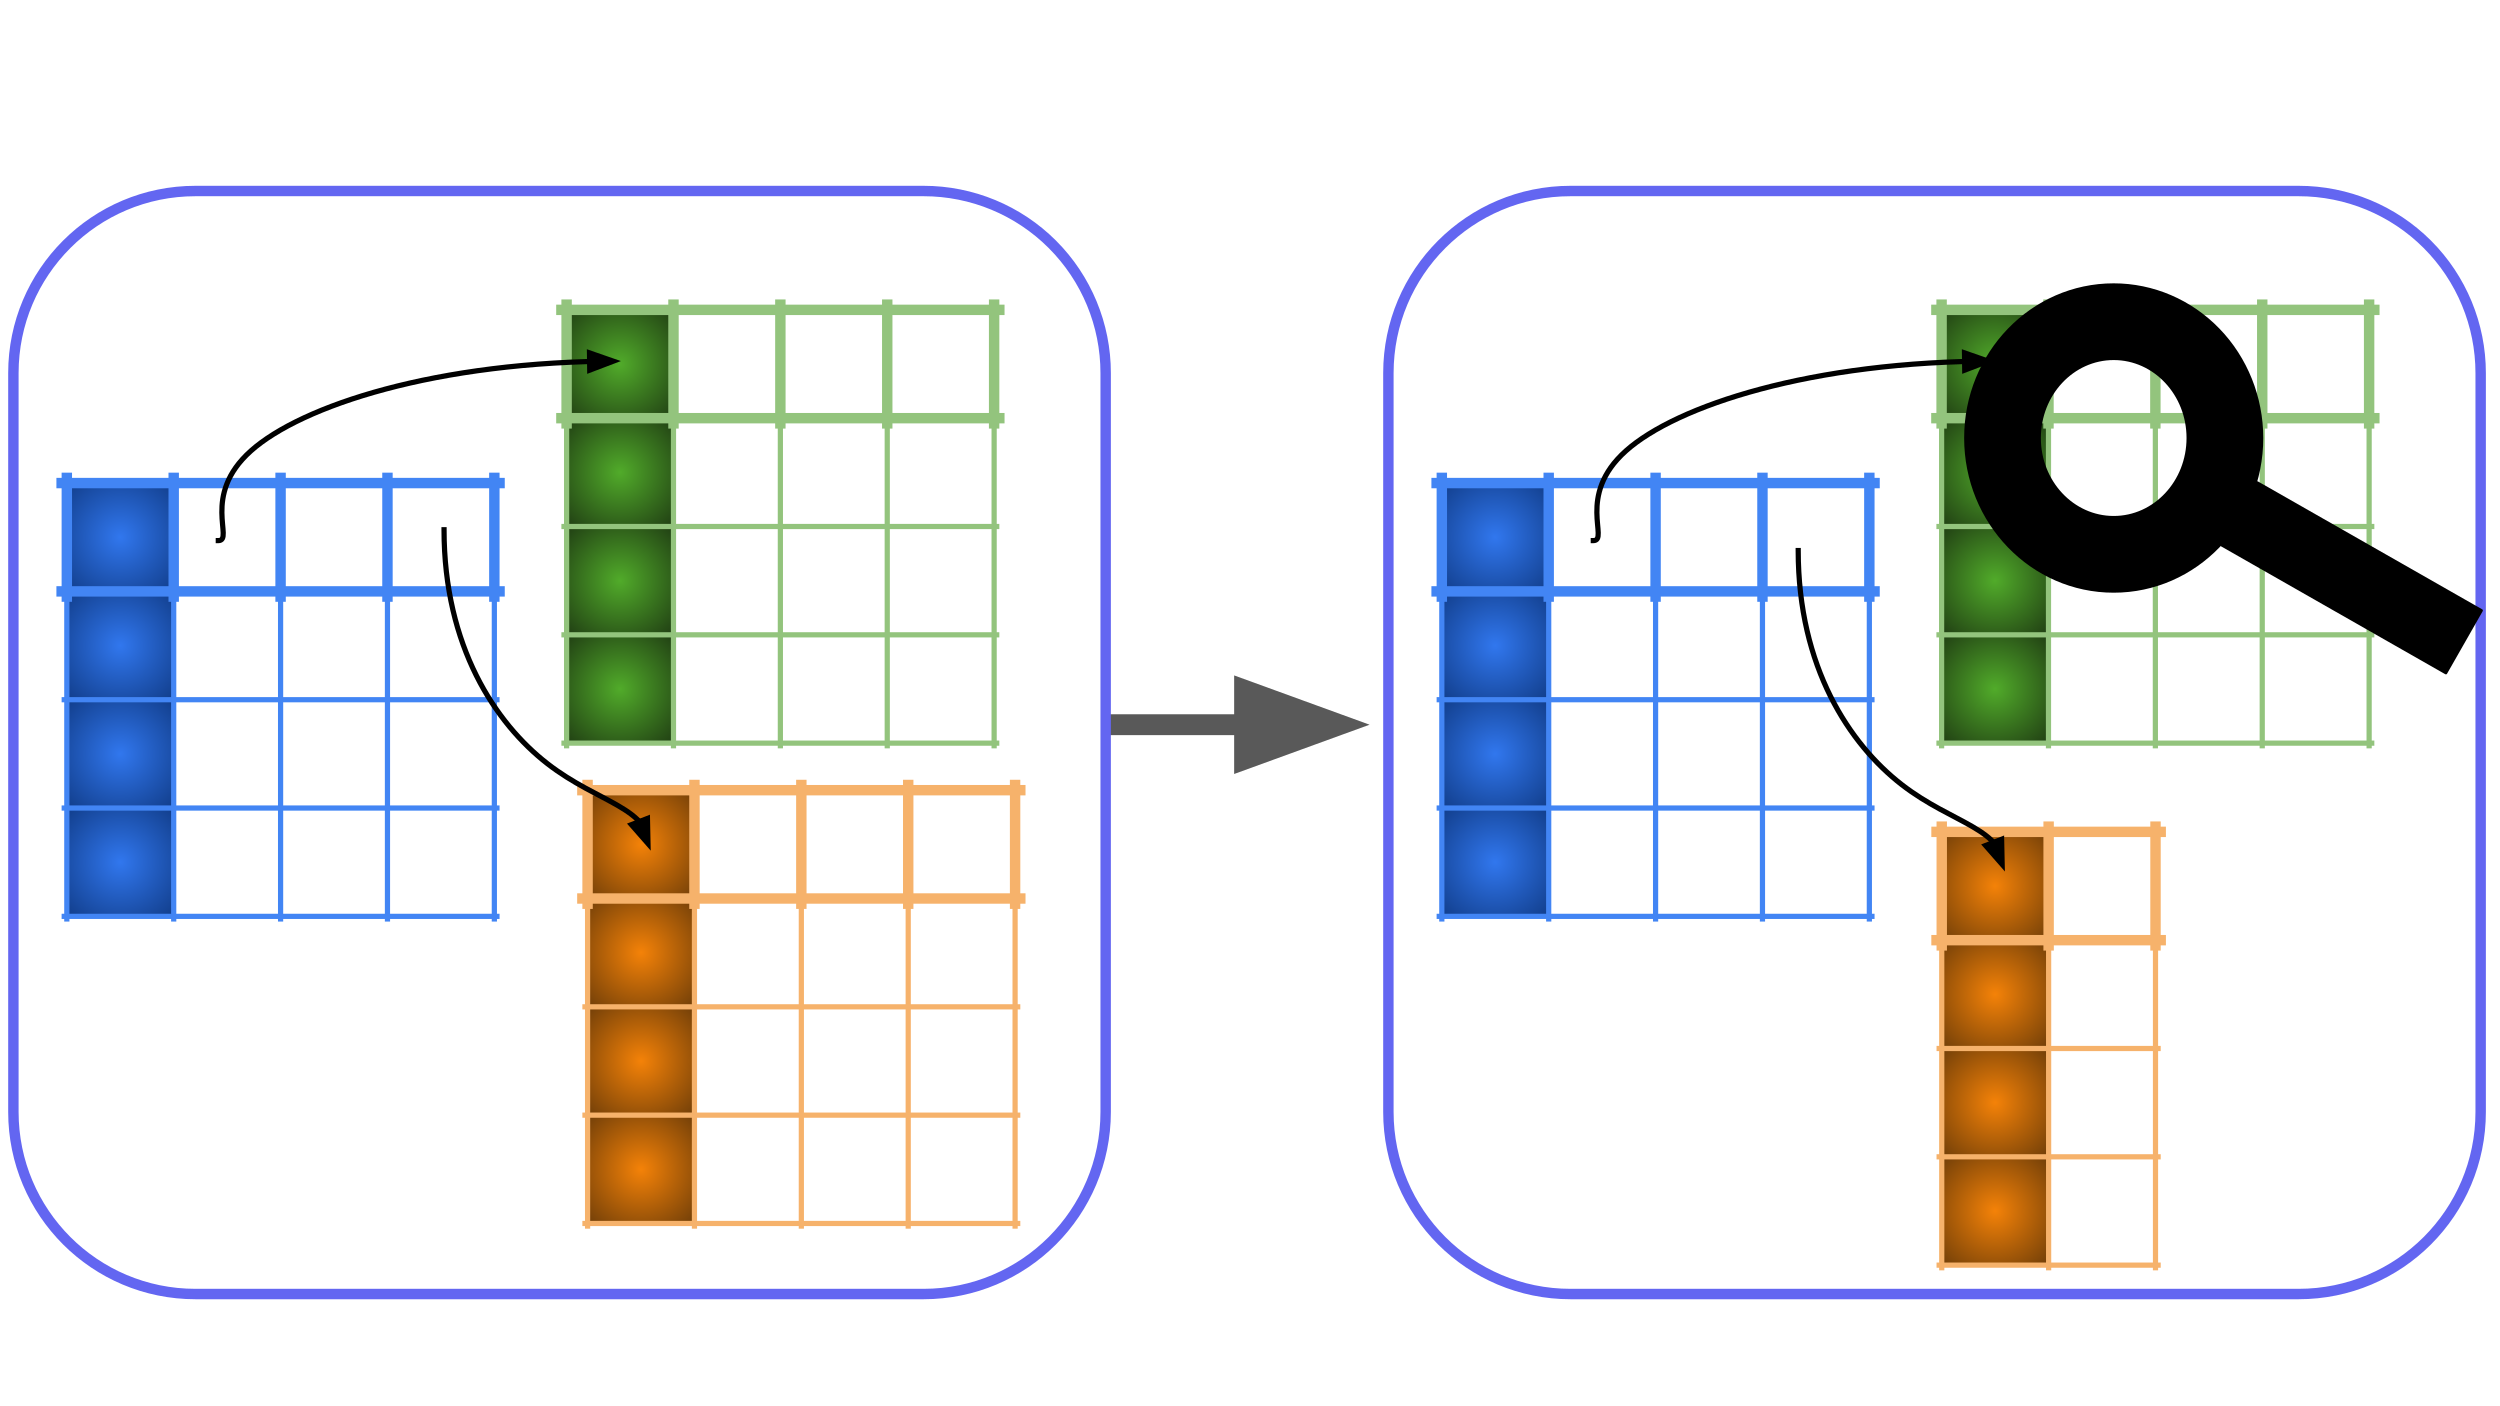<svg version="1.1" viewBox="0.0 0.0 960.0 540.0" fill="none" stroke="none" stroke-linecap="square" stroke-miterlimit="10" xmlns:xlink="http://www.w3.org/1999/xlink" xmlns="http://www.w3.org/2000/svg"><rect x="0.0" y="0.0" width="960.0" height="540.0" fill="#808080" stroke="none"/><clipPath id="g13da86dfdc4_0_141.0"><path d="m0 0l960.0 0l0 540.0l-960.0 0l0 -540.0z" clip-rule="nonzero"/></clipPath><g clip-path="url(#g13da86dfdc4_0_141.0)"><path fill="#ffffff" d="m0 0l960.0 0l0 540.0l-960.0 0z" fill-rule="evenodd"/><path fill="#000000" fill-opacity="0.0" d="m430.104 278.285l95.811 0" fill-rule="evenodd"/><path stroke="#595959" stroke-width="8.0" stroke-linejoin="round" stroke-linecap="butt" d="m430.104 278.285l47.811 0" fill-rule="evenodd"/><path fill="#595959" stroke="#595959" stroke-width="8.0" stroke-linecap="butt" d="m477.915 291.499l36.305 -13.214l-36.305 -13.214z" fill-rule="evenodd"/><path fill="#000000" fill-opacity="0.0" d="m59.798 232.659l24.031 0l0 42.016l-24.031 0z" fill-rule="evenodd"/><path fill="#000000" fill-opacity="0.0" d="m5.142 143.256l0 0c0 -38.609 31.298 -69.907 69.907 -69.907l279.619 0l0 0c18.54 0 36.322 7.365 49.432 20.475c13.11 13.11 20.475 30.891 20.475 49.432l0 283.745c0 38.609 -31.298 69.907 -69.907 69.907l-279.619 0l0 0c-38.609 0 -69.907 -31.298 -69.907 -69.907z" fill-rule="evenodd"/><path stroke="#6366f1" stroke-width="4.0" stroke-linejoin="round" stroke-linecap="butt" d="m5.142 143.256l0 0c0 -38.609 31.298 -69.907 69.907 -69.907l279.619 0l0 0c18.54 0 36.322 7.365 49.432 20.475c13.11 13.11 20.475 30.891 20.475 49.432l0 283.745c0 38.609 -31.298 69.907 -69.907 69.907l-279.619 0l0 0c-38.609 0 -69.907 -31.298 -69.907 -69.907z" fill-rule="evenodd"/><path fill="#000000" fill-opacity="0.0" d="m62.396 222.215l19.717 0l0 42.016l-19.717 0z" fill-rule="evenodd"/><defs><radialGradient id="g13da86dfdc4_0_141.1" gradientUnits="userSpaceOnUse" gradientTransform="matrix(5.405 0.0 0.0 5.405 0.0 0.0)" spreadMethod="pad" cx="8.544" cy="38.165" fx="8.544" fy="38.165" r="5.405"><stop offset="0.0" stop-color="#3177ee"/><stop offset="1.0" stop-color="#113d8a"/></radialGradient></defs><path shape-rendering="crispEdges" fill="url(#g13da86dfdc4_0_141.1)" d="m25.661 185.499l41.042 0l0 41.596l-41.042 0l0 -41.596z" fill-rule="nonzero"/><defs><radialGradient id="g13da86dfdc4_0_141.2" gradientUnits="userSpaceOnUse" gradientTransform="matrix(5.405 0.0 0.0 5.405 0.0 0.0)" spreadMethod="pad" cx="8.544" cy="45.861" fx="8.544" fy="45.861" r="5.405"><stop offset="0.0" stop-color="#3177ee"/><stop offset="1.0" stop-color="#113d8a"/></radialGradient></defs><path shape-rendering="crispEdges" fill="url(#g13da86dfdc4_0_141.2)" d="m25.661 227.094l41.042 0l0 41.596l-41.042 0l0 -41.596z" fill-rule="nonzero"/><defs><radialGradient id="g13da86dfdc4_0_141.3" gradientUnits="userSpaceOnUse" gradientTransform="matrix(5.405 0.0 0.0 5.405 0.0 0.0)" spreadMethod="pad" cx="8.544" cy="53.556" fx="8.544" fy="53.556" r="5.405"><stop offset="0.0" stop-color="#3177ee"/><stop offset="1.0" stop-color="#113d8a"/></radialGradient></defs><path shape-rendering="crispEdges" fill="url(#g13da86dfdc4_0_141.3)" d="m25.661 268.69l41.042 0l0 41.596l-41.042 0l0 -41.596z" fill-rule="nonzero"/><defs><radialGradient id="g13da86dfdc4_0_141.4" gradientUnits="userSpaceOnUse" gradientTransform="matrix(5.405 0.0 0.0 5.405 0.0 0.0)" spreadMethod="pad" cx="8.544" cy="61.251" fx="8.544" fy="61.251" r="5.405"><stop offset="0.0" stop-color="#3177ee"/><stop offset="1.0" stop-color="#113d8a"/></radialGradient></defs><path shape-rendering="crispEdges" fill="url(#g13da86dfdc4_0_141.4)" d="m25.661 310.286l41.042 0l0 41.596l-41.042 0l0 -41.596z" fill-rule="nonzero"/><path stroke="#4285f4" stroke-width="4.0" stroke-linecap="butt" d="m25.661 183.499l0 45.596" fill-rule="nonzero"/><path stroke="#4285f4" stroke-width="2.0" stroke-linecap="butt" d="m25.661 229.094l0 123.787" fill-rule="nonzero"/><path stroke="#4285f4" stroke-width="4.0" stroke-linecap="butt" d="m66.703 183.499l0 45.596" fill-rule="nonzero"/><path stroke="#4285f4" stroke-width="2.0" stroke-linecap="butt" d="m66.703 229.094l0 123.787" fill-rule="nonzero"/><path stroke="#4285f4" stroke-width="4.0" stroke-linecap="butt" d="m107.745 183.499l0 45.596" fill-rule="nonzero"/><path stroke="#4285f4" stroke-width="2.0" stroke-linecap="butt" d="m107.745 229.094l0 123.787" fill-rule="nonzero"/><path stroke="#4285f4" stroke-width="4.0" stroke-linecap="butt" d="m148.787 183.499l0 45.596" fill-rule="nonzero"/><path stroke="#4285f4" stroke-width="2.0" stroke-linecap="butt" d="m148.787 229.094l0 123.787" fill-rule="nonzero"/><path stroke="#4285f4" stroke-width="4.0" stroke-linecap="butt" d="m189.829 183.499l0 45.596" fill-rule="nonzero"/><path stroke="#4285f4" stroke-width="2.0" stroke-linecap="butt" d="m189.829 229.094l0 123.787" fill-rule="nonzero"/><path stroke="#4285f4" stroke-width="4.0" stroke-linecap="butt" d="m23.661 185.499l168.168 0" fill-rule="nonzero"/><path stroke="#4285f4" stroke-width="4.0" stroke-linecap="butt" d="m23.661 227.094l168.168 0" fill-rule="nonzero"/><path stroke="#4285f4" stroke-width="2.0" stroke-linecap="butt" d="m24.661 268.69l166.168 0" fill-rule="nonzero"/><path stroke="#4285f4" stroke-width="2.0" stroke-linecap="butt" d="m24.661 310.286l166.168 0" fill-rule="nonzero"/><path stroke="#4285f4" stroke-width="2.0" stroke-linecap="butt" d="m24.661 351.882l166.168 0" fill-rule="nonzero"/><defs><radialGradient id="g13da86dfdc4_0_141.5" gradientUnits="userSpaceOnUse" gradientTransform="matrix(5.405 0.0 0.0 5.405 0.0 0.0)" spreadMethod="pad" cx="44.049" cy="25.86" fx="44.049" fy="25.86" r="5.405"><stop offset="0.0" stop-color="#51ab2a"/><stop offset="1.0" stop-color="#203e13"/></radialGradient></defs><path shape-rendering="crispEdges" fill="url(#g13da86dfdc4_0_141.5)" d="m217.577 118.984l41.042 0l0 41.596l-41.042 0l0 -41.596z" fill-rule="nonzero"/><defs><radialGradient id="g13da86dfdc4_0_141.6" gradientUnits="userSpaceOnUse" gradientTransform="matrix(5.405 0.0 0.0 5.405 0.0 0.0)" spreadMethod="pad" cx="44.049" cy="33.555" fx="44.049" fy="33.555" r="5.405"><stop offset="0.0" stop-color="#51ab2a"/><stop offset="1.0" stop-color="#203e13"/></radialGradient></defs><path shape-rendering="crispEdges" fill="url(#g13da86dfdc4_0_141.6)" d="m217.577 160.58l41.042 0l0 41.596l-41.042 0l0 -41.596z" fill-rule="nonzero"/><defs><radialGradient id="g13da86dfdc4_0_141.7" gradientUnits="userSpaceOnUse" gradientTransform="matrix(5.405 0.0 0.0 5.405 0.0 0.0)" spreadMethod="pad" cx="44.049" cy="41.251" fx="44.049" fy="41.251" r="5.405"><stop offset="0.0" stop-color="#51ab2a"/><stop offset="1.0" stop-color="#203e13"/></radialGradient></defs><path shape-rendering="crispEdges" fill="url(#g13da86dfdc4_0_141.7)" d="m217.577 202.176l41.042 0l0 41.596l-41.042 0l0 -41.596z" fill-rule="nonzero"/><defs><radialGradient id="g13da86dfdc4_0_141.8" gradientUnits="userSpaceOnUse" gradientTransform="matrix(5.405 0.0 0.0 5.405 0.0 0.0)" spreadMethod="pad" cx="44.049" cy="48.946" fx="44.049" fy="48.946" r="5.405"><stop offset="0.0" stop-color="#51ab2a"/><stop offset="1.0" stop-color="#203e13"/></radialGradient></defs><path shape-rendering="crispEdges" fill="url(#g13da86dfdc4_0_141.8)" d="m217.577 243.772l41.042 0l0 41.596l-41.042 0l0 -41.596z" fill-rule="nonzero"/><path stroke="#93c47d" stroke-width="4.0" stroke-linecap="butt" d="m217.577 116.984l0 45.596" fill-rule="nonzero"/><path stroke="#93c47d" stroke-width="2.0" stroke-linecap="butt" d="m217.577 162.58l0 123.787" fill-rule="nonzero"/><path stroke="#93c47d" stroke-width="4.0" stroke-linecap="butt" d="m258.619 116.984l0 45.596" fill-rule="nonzero"/><path stroke="#93c47d" stroke-width="2.0" stroke-linecap="butt" d="m258.619 162.58l0 123.787" fill-rule="nonzero"/><path stroke="#93c47d" stroke-width="4.0" stroke-linecap="butt" d="m299.661 116.984l0 45.596" fill-rule="nonzero"/><path stroke="#93c47d" stroke-width="2.0" stroke-linecap="butt" d="m299.661 162.58l0 123.787" fill-rule="nonzero"/><path stroke="#93c47d" stroke-width="4.0" stroke-linecap="butt" d="m340.703 116.984l0 45.596" fill-rule="nonzero"/><path stroke="#93c47d" stroke-width="2.0" stroke-linecap="butt" d="m340.703 162.58l0 123.787" fill-rule="nonzero"/><path stroke="#93c47d" stroke-width="4.0" stroke-linecap="butt" d="m381.745 116.984l0 45.596" fill-rule="nonzero"/><path stroke="#93c47d" stroke-width="2.0" stroke-linecap="butt" d="m381.745 162.58l0 123.787" fill-rule="nonzero"/><path stroke="#93c47d" stroke-width="4.0" stroke-linecap="butt" d="m215.577 118.984l168.168 0" fill-rule="nonzero"/><path stroke="#93c47d" stroke-width="4.0" stroke-linecap="butt" d="m215.577 160.58l168.168 0" fill-rule="nonzero"/><path stroke="#93c47d" stroke-width="2.0" stroke-linecap="butt" d="m216.577 202.176l166.168 0" fill-rule="nonzero"/><path stroke="#93c47d" stroke-width="2.0" stroke-linecap="butt" d="m216.577 243.772l166.168 0" fill-rule="nonzero"/><path stroke="#93c47d" stroke-width="2.0" stroke-linecap="butt" d="m216.577 285.367l166.168 0" fill-rule="nonzero"/><defs><radialGradient id="g13da86dfdc4_0_141.9" gradientUnits="userSpaceOnUse" gradientTransform="matrix(5.405 0.0 0.0 5.405 0.0 0.0)" spreadMethod="pad" cx="45.539" cy="59.983" fx="45.539" fy="59.983" r="5.405"><stop offset="0.0" stop-color="#f48208"/><stop offset="1.0" stop-color="#703e08"/></radialGradient></defs><path shape-rendering="crispEdges" fill="url(#g13da86dfdc4_0_141.9)" d="m225.63 303.431l41.042 0l0 41.596l-41.042 0l0 -41.596z" fill-rule="nonzero"/><defs><radialGradient id="g13da86dfdc4_0_141.10" gradientUnits="userSpaceOnUse" gradientTransform="matrix(5.405 0.0 0.0 5.405 0.0 0.0)" spreadMethod="pad" cx="45.539" cy="67.679" fx="45.539" fy="67.679" r="5.405"><stop offset="0.0" stop-color="#f48208"/><stop offset="1.0" stop-color="#703e08"/></radialGradient></defs><path shape-rendering="crispEdges" fill="url(#g13da86dfdc4_0_141.10)" d="m225.63 345.027l41.042 0l0 41.596l-41.042 0l0 -41.596z" fill-rule="nonzero"/><defs><radialGradient id="g13da86dfdc4_0_141.11" gradientUnits="userSpaceOnUse" gradientTransform="matrix(5.405 0.0 0.0 5.405 0.0 0.0)" spreadMethod="pad" cx="45.539" cy="75.374" fx="45.539" fy="75.374" r="5.405"><stop offset="0.0" stop-color="#f48208"/><stop offset="1.0" stop-color="#703e08"/></radialGradient></defs><path shape-rendering="crispEdges" fill="url(#g13da86dfdc4_0_141.11)" d="m225.63 386.623l41.042 0l0 41.596l-41.042 0l0 -41.596z" fill-rule="nonzero"/><defs><radialGradient id="g13da86dfdc4_0_141.12" gradientUnits="userSpaceOnUse" gradientTransform="matrix(5.405 0.0 0.0 5.405 0.0 0.0)" spreadMethod="pad" cx="45.539" cy="83.069" fx="45.539" fy="83.069" r="5.405"><stop offset="0.0" stop-color="#f48208"/><stop offset="1.0" stop-color="#703e08"/></radialGradient></defs><path shape-rendering="crispEdges" fill="url(#g13da86dfdc4_0_141.12)" d="m225.63 428.218l41.042 0l0 41.596l-41.042 0l0 -41.596z" fill-rule="nonzero"/><path stroke="#f6b26b" stroke-width="4.0" stroke-linecap="butt" d="m225.63 301.431l0 45.596" fill-rule="nonzero"/><path stroke="#f6b26b" stroke-width="2.0" stroke-linecap="butt" d="m225.63 347.027l0 123.787" fill-rule="nonzero"/><path stroke="#f6b26b" stroke-width="4.0" stroke-linecap="butt" d="m266.672 301.431l0 45.596" fill-rule="nonzero"/><path stroke="#f6b26b" stroke-width="2.0" stroke-linecap="butt" d="m266.672 347.027l0 123.787" fill-rule="nonzero"/><path stroke="#f6b26b" stroke-width="4.0" stroke-linecap="butt" d="m307.714 301.431l0 45.596" fill-rule="nonzero"/><path stroke="#f6b26b" stroke-width="2.0" stroke-linecap="butt" d="m307.714 347.027l0 123.787" fill-rule="nonzero"/><path stroke="#f6b26b" stroke-width="4.0" stroke-linecap="butt" d="m348.756 301.431l0 45.596" fill-rule="nonzero"/><path stroke="#f6b26b" stroke-width="2.0" stroke-linecap="butt" d="m348.756 347.027l0 123.787" fill-rule="nonzero"/><path stroke="#f6b26b" stroke-width="4.0" stroke-linecap="butt" d="m389.798 301.431l0 45.596" fill-rule="nonzero"/><path stroke="#f6b26b" stroke-width="2.0" stroke-linecap="butt" d="m389.798 347.027l0 123.787" fill-rule="nonzero"/><path stroke="#f6b26b" stroke-width="4.0" stroke-linecap="butt" d="m223.63 303.431l168.168 0" fill-rule="nonzero"/><path stroke="#f6b26b" stroke-width="4.0" stroke-linecap="butt" d="m223.63 345.027l168.168 0" fill-rule="nonzero"/><path stroke="#f6b26b" stroke-width="2.0" stroke-linecap="butt" d="m224.63 386.623l166.168 0" fill-rule="nonzero"/><path stroke="#f6b26b" stroke-width="2.0" stroke-linecap="butt" d="m224.63 428.218l166.168 0" fill-rule="nonzero"/><path stroke="#f6b26b" stroke-width="2.0" stroke-linecap="butt" d="m224.63 469.814l166.168 0" fill-rule="nonzero"/><path fill="#000000" fill-opacity="0.0" d="m83.829 207.593c6.267 0 -6.789 -17.236 12.534 -34.472c19.323 -17.236 71.025 -34.472 142.049 -34.472" fill-rule="evenodd"/><path stroke="#000000" stroke-width="2.0" stroke-linejoin="round" stroke-linecap="butt" d="m83.829 207.593c6.267 0 -6.789 -17.236 12.534 -34.472c9.661 -8.618 27.418 -17.236 51.636 -23.7c12.109 -3.232 25.835 -5.925 40.971 -7.81c7.568 -0.943 15.49 -1.683 23.738 -2.188c4.124 -0.252 8.331 -0.446 12.615 -0.576l1.089 -0.031" fill-rule="evenodd"/><path fill="#000000" stroke="#000000" stroke-width="2.0" stroke-linecap="butt" d="m226.459 142.118l9.029 -3.429l-9.121 -3.177z" fill-rule="evenodd"/><path fill="#000000" fill-opacity="0.0" d="m170.512 203.415c0 44.912 19.843 74.418 39.685 89.824c19.843 15.406 39.685 16.71 39.685 33.42" fill-rule="evenodd"/><path stroke="#000000" stroke-width="2.0" stroke-linejoin="round" stroke-linecap="butt" d="m170.512 203.415c0 44.912 19.843 74.418 39.685 89.824c9.921 7.703 19.843 11.88 27.283 16.221c1.86 1.085 3.565 2.181 5.077 3.344c0.756 0.582 1.463 1.18 2.117 1.803c0.164 0.156 0.324 0.313 0.48 0.472c0.078 0.079 0.156 0.159 0.233 0.239l0.147 0.157" fill-rule="evenodd"/><path fill="#000000" stroke="#000000" stroke-width="2.0" stroke-linecap="butt" d="m242.456 316.671l6.367 7.263l-0.209 -9.656z" fill-rule="evenodd"/><path fill="#000000" fill-opacity="0.0" d="m587.798 232.659l24.031 0l0 42.016l-24.031 0z" fill-rule="evenodd"/><path fill="#000000" fill-opacity="0.0" d="m533.142 143.256l0 0c0 -38.609 31.298 -69.907 69.907 -69.907l279.619 0l0 0c18.54 0 36.322 7.365 49.432 20.475c13.11 13.11 20.475 30.891 20.475 49.432l0 283.745c0 38.609 -31.298 69.907 -69.907 69.907l-279.619 0l0 0c-38.609 0 -69.907 -31.298 -69.907 -69.907z" fill-rule="evenodd"/><path stroke="#6366f1" stroke-width="4.0" stroke-linejoin="round" stroke-linecap="butt" d="m533.142 143.256l0 0c0 -38.609 31.298 -69.907 69.907 -69.907l279.619 0l0 0c18.54 0 36.322 7.365 49.432 20.475c13.11 13.11 20.475 30.891 20.475 49.432l0 283.745c0 38.609 -31.298 69.907 -69.907 69.907l-279.619 0l0 0c-38.609 0 -69.907 -31.298 -69.907 -69.907z" fill-rule="evenodd"/><path fill="#000000" fill-opacity="0.0" d="m590.396 222.215l19.717 0l0 42.016l-19.717 0z" fill-rule="evenodd"/><defs><radialGradient id="g13da86dfdc4_0_141.13" gradientUnits="userSpaceOnUse" gradientTransform="matrix(5.405 0.0 0.0 5.405 0.0 0.0)" spreadMethod="pad" cx="106.225" cy="38.165" fx="106.225" fy="38.165" r="5.405"><stop offset="0.0" stop-color="#3177ee"/><stop offset="1.0" stop-color="#113d8a"/></radialGradient></defs><path shape-rendering="crispEdges" fill="url(#g13da86dfdc4_0_141.13)" d="m553.661 185.499l41.042 0l0 41.596l-41.042 0l0 -41.596z" fill-rule="nonzero"/><defs><radialGradient id="g13da86dfdc4_0_141.14" gradientUnits="userSpaceOnUse" gradientTransform="matrix(5.405 0.0 0.0 5.405 0.0 0.0)" spreadMethod="pad" cx="106.225" cy="45.861" fx="106.225" fy="45.861" r="5.405"><stop offset="0.0" stop-color="#3177ee"/><stop offset="1.0" stop-color="#113d8a"/></radialGradient></defs><path shape-rendering="crispEdges" fill="url(#g13da86dfdc4_0_141.14)" d="m553.661 227.094l41.042 0l0 41.596l-41.042 0l0 -41.596z" fill-rule="nonzero"/><defs><radialGradient id="g13da86dfdc4_0_141.15" gradientUnits="userSpaceOnUse" gradientTransform="matrix(5.405 0.0 0.0 5.405 0.0 0.0)" spreadMethod="pad" cx="106.225" cy="53.556" fx="106.225" fy="53.556" r="5.405"><stop offset="0.0" stop-color="#3177ee"/><stop offset="1.0" stop-color="#113d8a"/></radialGradient></defs><path shape-rendering="crispEdges" fill="url(#g13da86dfdc4_0_141.15)" d="m553.661 268.69l41.042 0l0 41.596l-41.042 0l0 -41.596z" fill-rule="nonzero"/><defs><radialGradient id="g13da86dfdc4_0_141.16" gradientUnits="userSpaceOnUse" gradientTransform="matrix(5.405 0.0 0.0 5.405 0.0 0.0)" spreadMethod="pad" cx="106.225" cy="61.251" fx="106.225" fy="61.251" r="5.405"><stop offset="0.0" stop-color="#3177ee"/><stop offset="1.0" stop-color="#113d8a"/></radialGradient></defs><path shape-rendering="crispEdges" fill="url(#g13da86dfdc4_0_141.16)" d="m553.661 310.286l41.042 0l0 41.596l-41.042 0l0 -41.596z" fill-rule="nonzero"/><path stroke="#4285f4" stroke-width="4.0" stroke-linecap="butt" d="m553.661 183.499l0 45.596" fill-rule="nonzero"/><path stroke="#4285f4" stroke-width="2.0" stroke-linecap="butt" d="m553.661 229.094l0 123.787" fill-rule="nonzero"/><path stroke="#4285f4" stroke-width="4.0" stroke-linecap="butt" d="m594.703 183.499l0 45.596" fill-rule="nonzero"/><path stroke="#4285f4" stroke-width="2.0" stroke-linecap="butt" d="m594.703 229.094l0 123.787" fill-rule="nonzero"/><path stroke="#4285f4" stroke-width="4.0" stroke-linecap="butt" d="m635.745 183.499l0 45.596" fill-rule="nonzero"/><path stroke="#4285f4" stroke-width="2.0" stroke-linecap="butt" d="m635.745 229.094l0 123.787" fill-rule="nonzero"/><path stroke="#4285f4" stroke-width="4.0" stroke-linecap="butt" d="m676.787 183.499l0 45.596" fill-rule="nonzero"/><path stroke="#4285f4" stroke-width="2.0" stroke-linecap="butt" d="m676.787 229.094l0 123.787" fill-rule="nonzero"/><path stroke="#4285f4" stroke-width="4.0" stroke-linecap="butt" d="m717.829 183.499l0 45.596" fill-rule="nonzero"/><path stroke="#4285f4" stroke-width="2.0" stroke-linecap="butt" d="m717.829 229.094l0 123.787" fill-rule="nonzero"/><path stroke="#4285f4" stroke-width="4.0" stroke-linecap="butt" d="m551.661 185.499l168.168 0" fill-rule="nonzero"/><path stroke="#4285f4" stroke-width="4.0" stroke-linecap="butt" d="m551.661 227.094l168.168 0" fill-rule="nonzero"/><path stroke="#4285f4" stroke-width="2.0" stroke-linecap="butt" d="m552.661 268.69l166.168 0" fill-rule="nonzero"/><path stroke="#4285f4" stroke-width="2.0" stroke-linecap="butt" d="m552.661 310.286l166.168 0" fill-rule="nonzero"/><path stroke="#4285f4" stroke-width="2.0" stroke-linecap="butt" d="m552.661 351.882l166.168 0" fill-rule="nonzero"/><defs><radialGradient id="g13da86dfdc4_0_141.17" gradientUnits="userSpaceOnUse" gradientTransform="matrix(5.405 0.0 0.0 5.405 0.0 0.0)" spreadMethod="pad" cx="141.73" cy="25.86" fx="141.73" fy="25.86" r="5.405"><stop offset="0.0" stop-color="#51ab2a"/><stop offset="1.0" stop-color="#203e13"/></radialGradient></defs><path shape-rendering="crispEdges" fill="url(#g13da86dfdc4_0_141.17)" d="m745.577 118.984l41.042 0l0 41.596l-41.042 0l0 -41.596z" fill-rule="nonzero"/><defs><radialGradient id="g13da86dfdc4_0_141.18" gradientUnits="userSpaceOnUse" gradientTransform="matrix(5.405 0.0 0.0 5.405 0.0 0.0)" spreadMethod="pad" cx="141.73" cy="33.555" fx="141.73" fy="33.555" r="5.405"><stop offset="0.0" stop-color="#51ab2a"/><stop offset="1.0" stop-color="#203e13"/></radialGradient></defs><path shape-rendering="crispEdges" fill="url(#g13da86dfdc4_0_141.18)" d="m745.577 160.58l41.042 0l0 41.596l-41.042 0l0 -41.596z" fill-rule="nonzero"/><defs><radialGradient id="g13da86dfdc4_0_141.19" gradientUnits="userSpaceOnUse" gradientTransform="matrix(5.405 0.0 0.0 5.405 0.0 0.0)" spreadMethod="pad" cx="141.73" cy="41.251" fx="141.73" fy="41.251" r="5.405"><stop offset="0.0" stop-color="#51ab2a"/><stop offset="1.0" stop-color="#203e13"/></radialGradient></defs><path shape-rendering="crispEdges" fill="url(#g13da86dfdc4_0_141.19)" d="m745.577 202.176l41.042 0l0 41.596l-41.042 0l0 -41.596z" fill-rule="nonzero"/><defs><radialGradient id="g13da86dfdc4_0_141.20" gradientUnits="userSpaceOnUse" gradientTransform="matrix(5.405 0.0 0.0 5.405 0.0 0.0)" spreadMethod="pad" cx="141.73" cy="48.946" fx="141.73" fy="48.946" r="5.405"><stop offset="0.0" stop-color="#51ab2a"/><stop offset="1.0" stop-color="#203e13"/></radialGradient></defs><path shape-rendering="crispEdges" fill="url(#g13da86dfdc4_0_141.20)" d="m745.577 243.772l41.042 0l0 41.596l-41.042 0l0 -41.596z" fill-rule="nonzero"/><path stroke="#93c47d" stroke-width="4.0" stroke-linecap="butt" d="m745.577 116.984l0 45.596" fill-rule="nonzero"/><path stroke="#93c47d" stroke-width="2.0" stroke-linecap="butt" d="m745.577 162.58l0 123.787" fill-rule="nonzero"/><path stroke="#93c47d" stroke-width="4.0" stroke-linecap="butt" d="m786.619 116.984l0 45.596" fill-rule="nonzero"/><path stroke="#93c47d" stroke-width="2.0" stroke-linecap="butt" d="m786.619 162.58l0 123.787" fill-rule="nonzero"/><path stroke="#93c47d" stroke-width="4.0" stroke-linecap="butt" d="m827.661 116.984l0 45.596" fill-rule="nonzero"/><path stroke="#93c47d" stroke-width="2.0" stroke-linecap="butt" d="m827.661 162.58l0 123.787" fill-rule="nonzero"/><path stroke="#93c47d" stroke-width="4.0" stroke-linecap="butt" d="m868.703 116.984l0 45.596" fill-rule="nonzero"/><path stroke="#93c47d" stroke-width="2.0" stroke-linecap="butt" d="m868.703 162.58l0 123.787" fill-rule="nonzero"/><path stroke="#93c47d" stroke-width="4.0" stroke-linecap="butt" d="m909.745 116.984l0 45.596" fill-rule="nonzero"/><path stroke="#93c47d" stroke-width="2.0" stroke-linecap="butt" d="m909.745 162.58l0 123.787" fill-rule="nonzero"/><path stroke="#93c47d" stroke-width="4.0" stroke-linecap="butt" d="m743.577 118.984l168.168 0" fill-rule="nonzero"/><path stroke="#93c47d" stroke-width="4.0" stroke-linecap="butt" d="m743.577 160.58l168.168 0" fill-rule="nonzero"/><path stroke="#93c47d" stroke-width="2.0" stroke-linecap="butt" d="m744.577 202.176l166.168 0" fill-rule="nonzero"/><path stroke="#93c47d" stroke-width="2.0" stroke-linecap="butt" d="m744.577 243.772l166.168 0" fill-rule="nonzero"/><path stroke="#93c47d" stroke-width="2.0" stroke-linecap="butt" d="m744.577 285.367l166.168 0" fill-rule="nonzero"/><path fill="#000000" fill-opacity="0.0" d="m611.829 207.593c6.267 0 -6.789 -17.236 12.534 -34.472c19.323 -17.236 71.025 -34.472 142.049 -34.472" fill-rule="evenodd"/><path stroke="#000000" stroke-width="2.0" stroke-linejoin="round" stroke-linecap="butt" d="m611.829 207.593c6.267 0 -6.789 -17.236 12.534 -34.472c9.661 -8.618 27.418 -17.236 51.636 -23.7c12.109 -3.232 25.835 -5.925 40.971 -7.81c7.568 -0.943 15.49 -1.683 23.738 -2.188c4.124 -0.252 8.331 -0.446 12.615 -0.576l1.089 -0.031" fill-rule="evenodd"/><path fill="#000000" stroke="#000000" stroke-width="2.0" stroke-linecap="butt" d="m754.459 142.118l9.029 -3.429l-9.121 -3.177z" fill-rule="evenodd"/><defs><radialGradient id="g13da86dfdc4_0_141.21" gradientUnits="userSpaceOnUse" gradientTransform="matrix(5.405 0.0 0.0 5.405 0.0 0.0)" spreadMethod="pad" cx="141.74" cy="62.943" fx="141.74" fy="62.943" r="5.405"><stop offset="0.0" stop-color="#f48208"/><stop offset="1.0" stop-color="#703e08"/></radialGradient></defs><path shape-rendering="crispEdges" fill="url(#g13da86dfdc4_0_141.21)" d="m745.63 319.431l41.042 0l0 41.596l-41.042 0l0 -41.596z" fill-rule="nonzero"/><defs><radialGradient id="g13da86dfdc4_0_141.22" gradientUnits="userSpaceOnUse" gradientTransform="matrix(5.405 0.0 0.0 5.405 0.0 0.0)" spreadMethod="pad" cx="141.74" cy="70.639" fx="141.74" fy="70.639" r="5.405"><stop offset="0.0" stop-color="#f48208"/><stop offset="1.0" stop-color="#703e08"/></radialGradient></defs><path shape-rendering="crispEdges" fill="url(#g13da86dfdc4_0_141.22)" d="m745.63 361.027l41.042 0l0 41.596l-41.042 0l0 -41.596z" fill-rule="nonzero"/><defs><radialGradient id="g13da86dfdc4_0_141.23" gradientUnits="userSpaceOnUse" gradientTransform="matrix(5.405 0.0 0.0 5.405 0.0 0.0)" spreadMethod="pad" cx="141.74" cy="78.334" fx="141.74" fy="78.334" r="5.405"><stop offset="0.0" stop-color="#f48208"/><stop offset="1.0" stop-color="#703e08"/></radialGradient></defs><path shape-rendering="crispEdges" fill="url(#g13da86dfdc4_0_141.23)" d="m745.63 402.623l41.042 0l0 41.596l-41.042 0l0 -41.596z" fill-rule="nonzero"/><defs><radialGradient id="g13da86dfdc4_0_141.24" gradientUnits="userSpaceOnUse" gradientTransform="matrix(5.405 0.0 0.0 5.405 0.0 0.0)" spreadMethod="pad" cx="141.74" cy="86.029" fx="141.74" fy="86.029" r="5.405"><stop offset="0.0" stop-color="#f48208"/><stop offset="1.0" stop-color="#703e08"/></radialGradient></defs><path shape-rendering="crispEdges" fill="url(#g13da86dfdc4_0_141.24)" d="m745.63 444.218l41.042 0l0 41.596l-41.042 0l0 -41.596z" fill-rule="nonzero"/><path stroke="#f6b26b" stroke-width="4.0" stroke-linecap="butt" d="m745.63 317.431l0 45.596" fill-rule="nonzero"/><path stroke="#f6b26b" stroke-width="2.0" stroke-linecap="butt" d="m745.63 363.027l0 123.787" fill-rule="nonzero"/><path stroke="#f6b26b" stroke-width="4.0" stroke-linecap="butt" d="m786.672 317.431l0 45.596" fill-rule="nonzero"/><path stroke="#f6b26b" stroke-width="2.0" stroke-linecap="butt" d="m786.672 363.027l0 123.787" fill-rule="nonzero"/><path stroke="#f6b26b" stroke-width="4.0" stroke-linecap="butt" d="m827.714 317.431l0 45.596" fill-rule="nonzero"/><path stroke="#f6b26b" stroke-width="2.0" stroke-linecap="butt" d="m827.714 363.027l0 123.787" fill-rule="nonzero"/><path stroke="#f6b26b" stroke-width="4.0" stroke-linecap="butt" d="m743.63 319.431l86.084 0" fill-rule="nonzero"/><path stroke="#f6b26b" stroke-width="4.0" stroke-linecap="butt" d="m743.63 361.027l86.084 0" fill-rule="nonzero"/><path stroke="#f6b26b" stroke-width="2.0" stroke-linecap="butt" d="m744.63 402.623l84.084 0" fill-rule="nonzero"/><path stroke="#f6b26b" stroke-width="2.0" stroke-linecap="butt" d="m744.63 444.218l84.084 0" fill-rule="nonzero"/><path stroke="#f6b26b" stroke-width="2.0" stroke-linecap="butt" d="m744.63 485.814l84.084 0" fill-rule="nonzero"/><path fill="#000000" fill-opacity="0.0" d="m690.512 211.415c0 44.912 19.842 74.418 39.685 89.824c19.843 15.406 39.685 16.71 39.685 33.42" fill-rule="evenodd"/><path stroke="#000000" stroke-width="2.0" stroke-linejoin="round" stroke-linecap="butt" d="m690.512 211.415c0 44.912 19.842 74.418 39.685 89.824c9.921 7.703 19.843 11.88 27.283 16.221c1.86 1.085 3.565 2.181 5.077 3.344c0.756 0.582 1.463 1.18 2.117 1.803c0.164 0.156 0.324 0.313 0.48 0.472c0.078 0.079 0.156 0.159 0.233 0.239l0.147 0.157" fill-rule="evenodd"/><path fill="#000000" stroke="#000000" stroke-width="2.0" stroke-linecap="butt" d="m762.456 324.671l6.367 7.263l-0.209 -9.656z" fill-rule="evenodd"/><path fill="#000000" d="m754.732 168.197l0 0c0 -32.528 25.488 -58.898 56.929 -58.898l0 0c15.099 0 29.579 6.205 40.255 17.251c10.676 11.045 16.674 26.026 16.674 41.647l0 0c0 32.528 -25.488 58.898 -56.929 58.898l0 0c-31.441 0 -56.929 -26.369 -56.929 -58.898zm28.465 0l0 0c0 16.808 12.744 30.433 28.465 30.433c15.721 0 28.465 -13.625 28.465 -30.433l0 0c0 -16.808 -12.744 -30.433 -28.465 -30.433l0 0c-15.721 0 -28.465 13.625 -28.465 30.433z" fill-rule="evenodd"/><path stroke="#000000" stroke-width="1.0" stroke-linejoin="round" stroke-linecap="butt" d="m754.732 168.197l0 0c0 -32.528 25.488 -58.898 56.929 -58.898l0 0c15.099 0 29.579 6.205 40.255 17.251c10.676 11.045 16.674 26.026 16.674 41.647l0 0c0 32.528 -25.488 58.898 -56.929 58.898l0 0c-31.441 0 -56.929 -26.369 -56.929 -58.898zm28.465 0l0 0c0 16.808 12.744 30.433 28.465 30.433c15.721 0 28.465 -13.625 28.465 -30.433l0 0c0 -16.808 -12.744 -30.433 -28.465 -30.433l0 0c-15.721 0 -28.465 13.625 -28.465 30.433z" fill-rule="evenodd"/><path fill="#000000" d="m866.787 185.296l86.142 49.134l-13.701 24.031l-86.142 -49.134z" fill-rule="evenodd"/><path stroke="#000000" stroke-width="1.0" stroke-linejoin="round" stroke-linecap="butt" d="m866.787 185.296l86.142 49.134l-13.701 24.031l-86.142 -49.134z" fill-rule="evenodd"/></g></svg>